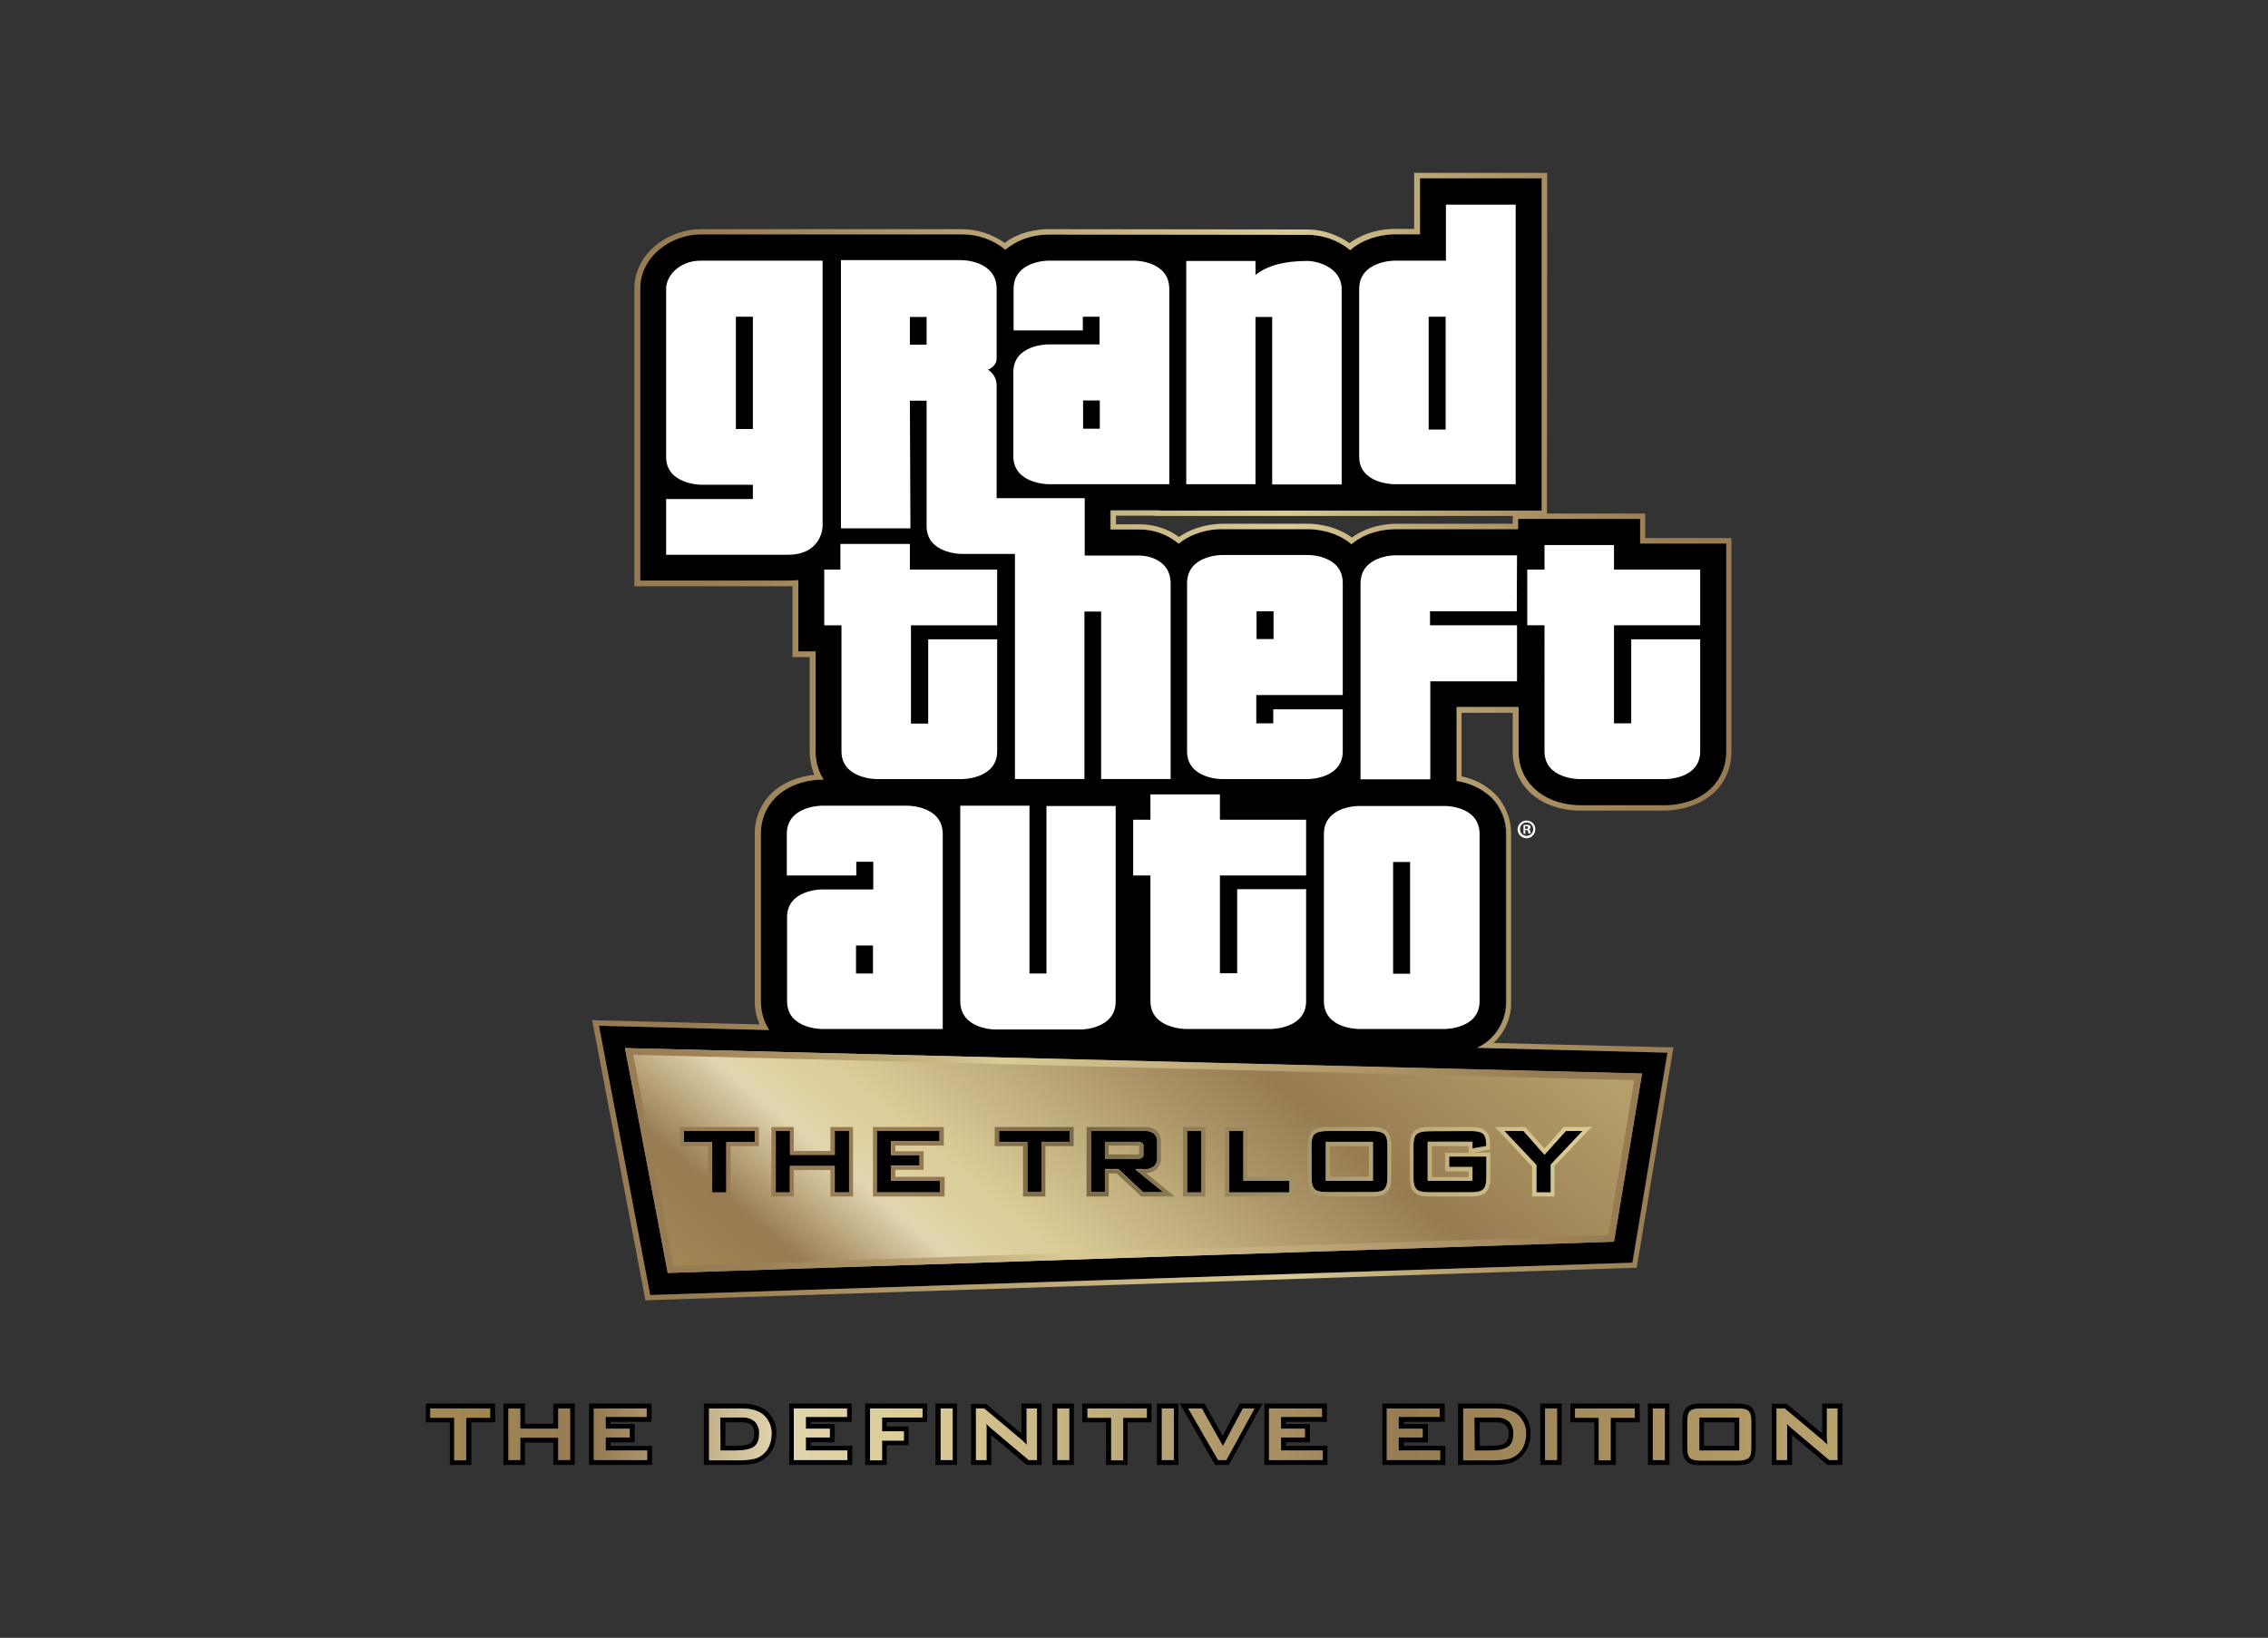 <?xml version="1.0" encoding="utf-8"?>
<!-- Generator: Adobe Illustrator 25.0.1, SVG Export Plug-In . SVG Version: 6.00 Build 0)  -->
<svg version="1.0" id="katman_1" xmlns="http://www.w3.org/2000/svg" xmlns:xlink="http://www.w3.org/1999/xlink" x="0px" y="0px"
	 viewBox="0 0 842 608.2" style="enable-background:new 0 0 842 608.2;" xml:space="preserve">
<rect x="0" y="0" width="842" height="608.2" fill="#333333" stroke="none"/>
<style type="text/css">
	.st0{fill:url(#SVGID_1_);}
	.st1{fill:url(#SVGID_2_);}
	.st2{fill:url(#SVGID_3_);}
	.st3{fill:url(#SVGID_4_);}
	.st4{fill:#FFFFFF;}
	.st5{fill:url(#SVGID_5_);}
</style>
<g id="Layer_2">
	<g id="Layer_1-2">
		
			<linearGradient id="SVGID_1_" gradientUnits="userSpaceOnUse" x1="158.93" y1="77.808" x2="683.06" y2="77.808" gradientTransform="matrix(1 0 0 -1 0 610.44)">
			<stop  offset="0" style="stop-color:#A48955"/>
			<stop  offset="0.12" style="stop-color:#977B52"/>
			<stop  offset="0.25" style="stop-color:#E2D6B0"/>
			<stop  offset="0.3" style="stop-color:#DED09F"/>
			<stop  offset="0.34" style="stop-color:#DCCE99"/>
			<stop  offset="0.58" style="stop-color:#AB9467"/>
			<stop  offset="0.69" style="stop-color:#977C52"/>
			<stop  offset="1" style="stop-color:#B8A36C"/>
		</linearGradient>
		<path class="st0" d="M678.8,543.1L664.4,531c0,0.3,0,0.6,0,0.8v11.3h-5.8v-21h4.3l13.8,11.6c0.2,0.2,0.4,0.3,0.6,0.5
			c0-0.5,0-0.8,0-1.1v-11h5.7v21H678.8z M631.2,543.1c-2.1,0-3.6-0.4-4.4-1.2c-0.8-0.8-1.2-2.2-1.2-4.2v-10.2c0-2,0.4-3.4,1.2-4.2
			c0.8-0.8,2.3-1.2,4.4-1.2h14.2c2.1,0,3.6,0.4,4.4,1.2c0.8,0.8,1.2,2.2,1.2,4.2v10.2c0,2-0.4,3.4-1.2,4.2c-0.8,0.8-2.3,1.2-4.4,1.2
			H631.2z M644.8,537.8v-10.5h-13v10.5H644.8z M612.7,543.1v-21h6.2v21H612.7z M592.7,543.1v-15.8h-8.9v-5.2h24v5.2H599v15.8H592.7z
			 M572.7,543.1v-21h6.2v21H572.7z M542.2,543.1v-21h13.3c3.7,0,6.7,0.9,8.7,2.7c2.2,2,3.3,4.8,3.2,7.7c0,1.8-0.4,3.6-1.2,5.3
			c-0.8,1.5-2,2.8-3.5,3.7c-1.1,0.6-2.2,1.1-3.4,1.3c-1.6,0.3-3.3,0.4-5,0.4L542.2,543.1z M553.4,537.8c2.9,0,4.9-0.4,6.1-1.3
			c1.1-0.8,1.6-2.1,1.6-4.1c0.1-1.4-0.4-2.8-1.3-3.8c-1.2-0.9-2.7-1.4-4.2-1.3h-7.1v10.4H553.4z M514.1,543.1v-21h21.5v5h-15.3v2.6
			h8.9v5h-8.9v3h15.4v5.4L514.1,543.1z M470.2,543.1v-21h21.5v5h-15.3v2.6h8.9v5h-8.9v3h15.4v5.4L470.2,543.1z M451.7,543.1
			l-12.2-21h7.2l7.3,13l6.9-13h6.5l-11.6,21H451.7z M430.5,543.1v-21h6.2v21H430.5z M411.6,543.1v-15.8h-8.8v-5.2h24v5.2h-8.9v15.8
			H411.6z M391.6,543.1v-21h6.2v21H391.6z M381.5,543.1L367.2,531c0,0.3,0,0.6,0,0.8v11.3h-5.8v-21h4.3l13.8,11.6
			c0.2,0.2,0.4,0.3,0.6,0.5c0-0.5,0-0.8,0-1.1v-11h5.8v21H381.5z M348.2,543.1v-21h6.2v21H348.2z M322,543.1v-21h21.2v5.1h-15v3.3
			h8.1v5.3h-8.1v7.3H322z M293.8,543.1v-21h21.5v5h-15.2v2.6h8.9v5h-8.9v3h15.4v5.4L293.8,543.1z M262.2,543.1v-21h13.3
			c3.7,0,6.7,0.9,8.7,2.7c2.2,2,3.3,4.8,3.2,7.7c0,1.8-0.4,3.6-1.2,5.3c-0.8,1.5-2,2.8-3.5,3.7c-1.1,0.6-2.2,1.1-3.4,1.3
			c-1.7,0.3-3.3,0.4-5,0.4L262.2,543.1z M273.3,537.8c2.9,0,4.9-0.4,6-1.3c1.1-0.8,1.6-2.1,1.6-4.1c0.1-1.4-0.4-2.8-1.3-3.8
			c-1.2-0.9-2.6-1.4-4.1-1.3h-7.1v10.4H273.3z M219.5,543.1v-21H241v5h-15.2v2.6h8.9v5h-8.9v3h15.4v5.4L219.5,543.1z M206.3,543.1
			v-8.3h-12.2v8.3h-6.3v-21h6.3v7.5h12.2v-7.5h6.3v21H206.3z M167.8,543.1v-15.8h-8.9v-5.2h24v5.2h-8.9v15.8H167.8z"/>
		<path d="M682.2,523v19.2h-3.1L665,530.3c-0.3-0.3-0.6-0.6-0.9-0.8c-0.3-0.2-0.5-0.5-0.7-0.8c0.1,0.6,0.1,1.2,0.1,1.7s0,1,0,1.4
			v10.4h-4V523h3.1l13.6,11.4c0.5,0.4,0.9,0.7,1.2,1.1c0.4,0.3,0.7,0.6,1,1c-0.1-1.1-0.1-1.9-0.2-2.3c0-0.4,0-0.8,0-1V523H682.2
			 M645.4,523c1.9,0,3.1,0.3,3.8,1c0.7,0.7,1,1.8,1,3.6v10.2c0,1.8-0.3,3-1,3.6s-1.9,1-3.8,1h-14.2c-1.9,0-3.1-0.3-3.8-1
			s-1-1.8-1-3.6v-10.2c0-1.8,0.3-2.9,1-3.6s1.9-1,3.8-1L645.4,523 M630.9,538.6h14.8v-12.2h-14.8V538.6 M618.1,523v19.2h-4.5V523
			H618.1 M606.9,523v3.5h-8.9v15.8h-4.5v-15.8h-8.8V523H606.9 M578.1,523v19.2h-4.5V523H578.1 M555.5,523c3.5,0,6.3,0.8,8.2,2.5
			c1.9,1.8,3,4.4,2.9,7c0,1.7-0.4,3.4-1.1,4.9c-0.7,1.4-1.8,2.6-3.1,3.4c-1,0.6-2,1-3.1,1.1c-1.6,0.3-3.2,0.4-4.8,0.4h-11.3V523
			H555.5 M547.5,538.6h5.8c3.1,0,5.3-0.5,6.6-1.4c1.3-1,1.9-2.5,1.9-4.8c0.1-1.7-0.5-3.3-1.6-4.5c-1.3-1.1-3-1.6-4.8-1.5h-8
			L547.5,538.6 M534.5,523v3.2h-15.2v4.3h8.9v3.3h-8.9v4.8h15.4v3.6h-19.9V523H534.5 M490.8,523v3.2h-15.2v4.3h8.9v3.3h-8.9v4.8
			h15.5v3.6h-20V523H490.8 M465.8,523l-10.5,19.2h-3.1L441.1,523h5.1l7.8,13.9l7.4-13.9h4.5 M435.8,523v19.2h-4.5V523H435.8
			 M425.8,523v3.5H417v15.8h-4.5v-15.8h-8.8V523H425.8 M397,523v19.2h-4.5V523H397 M385,523v19.2h-3.1l-14.1-11.9
			c-0.3-0.3-0.6-0.6-0.9-0.8c-0.2-0.2-0.5-0.5-0.7-0.8c0.1,0.6,0.1,1.2,0.1,1.7s0,1,0,1.4v10.4h-4V523h3.1l13.6,11.4
			c0.5,0.4,0.9,0.7,1.2,1.1c0.4,0.3,0.7,0.6,1,1c-0.1-1.1-0.1-1.9-0.1-2.3c0-0.4,0-0.8,0-1V523H385 M353.7,523v19.2h-4.5V523H353.7
			 M342.5,523v3.4h-15v5.1h8.1v3.5h-8.1v7.3H323V523H342.5 M314.5,523v3.2h-15.3v4.3h8.9v3.3h-8.9v4.8h15.4v3.6h-19.9V523H314.5
			 M275.4,523c3.5,0,6.3,0.8,8.2,2.5c1.9,1.8,3,4.4,2.9,7c0,1.7-0.4,3.4-1.1,4.9c-0.7,1.4-1.8,2.6-3.1,3.4c-1,0.6-2,1-3.1,1.1
			c-1.6,0.3-3.2,0.4-4.8,0.4h-11.2V523H275.4 M267.5,538.6h5.8c3.1,0,5.3-0.5,6.6-1.4c1.3-1,1.9-2.5,1.9-4.8
			c0.1-1.7-0.5-3.3-1.6-4.5c-1.3-1.1-3-1.6-4.8-1.5h-8L267.5,538.6 M240.1,523v3.2h-15.2v4.3h8.9v3.3h-8.9v4.8h15.4v3.6h-19.9V523
			H240.1 M211.7,523v19.2h-4.5v-8.3h-14v8.3h-4.5V523h4.5v7.5h14V523H211.7 M182,523v3.5h-8.9v15.8h-4.5v-15.8h-8.9V523H182
			 M684,521.2h-7.5v11.1l-12.7-10.6l-0.5-0.4h-5.5V544h7.5v-11.1l12.7,10.7l0.5,0.4h5.5L684,521.2L684,521.2z M645.3,521.2h-14.2
			c-2.4,0-4,0.5-5,1.5s-1.5,2.6-1.5,4.8v10.2c0,2.3,0.5,3.9,1.5,4.9s2.6,1.5,5,1.5h14.2c2.4,0,4-0.5,5-1.5s1.5-2.6,1.5-4.9v-10.2
			c0-2.3-0.5-3.8-1.5-4.8S647.7,521.2,645.3,521.2L645.3,521.2z M632.6,528.2h11.3v8.7h-11.3V528.2z M619.8,521.2h-8V544h8V521.2z
			 M608.7,521.2H583v7h8.9V544h8v-15.8h8.9L608.7,521.2L608.7,521.2z M579.8,521.2h-8V544h8V521.2z M555.5,521.2h-14.2V544h13
			c1.7,0,3.4-0.1,5.1-0.4c1.3-0.2,2.6-0.7,3.7-1.4c1.6-1,2.9-2.4,3.8-4.1c0.9-1.8,1.3-3.7,1.3-5.7c0.2-3.2-1.1-6.2-3.5-8.4
			C562.6,522.2,559.5,521.2,555.5,521.2L555.5,521.2z M549.3,528.2h6.2c1.3-0.1,2.5,0.2,3.5,1c0.8,0.9,1.2,2,1.1,3.2
			c0,1.6-0.4,2.7-1.2,3.4c-0.7,0.5-2.2,1.1-5.5,1.1h-4L549.3,528.2L549.3,528.2z M536.4,521.2h-23.2V544h23.4v-7.1h-15.4v-1.3h8.9
			v-6.8h-8.9V528h15.2L536.4,521.2L536.4,521.2z M492.6,521.2h-23.2V544h23.4v-7.1h-15.4v-1.3h8.9v-6.8h-8.9V528h15.2V521.2z
			 M468.8,521.2h-8.5l-0.5,0.9l-5.9,11.1l-6.2-11.1l-0.5-0.9H438l1.5,2.6l11.1,19.3l0.5,0.9h5.1l0.5-0.9l10.6-19.3L468.8,521.2
			L468.8,521.2z M437.5,521.2h-8V544h8V521.2z M427.5,521.2h-25.7v7h8.8V544h8v-15.8h8.9L427.5,521.2L427.5,521.2z M398.7,521.2h-8
			V544h8V521.2z M386.7,521.2h-7.5v11.1l-12.7-10.6l-0.5-0.4h-5.5V544h7.5v-11.1l12.7,10.7l0.5,0.4h5.5L386.7,521.2L386.7,521.2z
			 M355.3,521.2h-8V544h8V521.2z M344.2,521.2h-23V544h8v-7.3h8.1v-7h-8.1v-1.6h15V521.2z M316.2,521.2H293V544h23.4v-7.1h-15.4
			v-1.3h8.9v-6.8h-8.9V528h15.2L316.2,521.2L316.2,521.2z M275.4,521.2h-14.1V544h13c1.7,0,3.4-0.1,5.1-0.4c1.3-0.2,2.6-0.7,3.7-1.4
			c1.6-1,2.9-2.4,3.8-4.1c0.9-1.8,1.3-3.7,1.3-5.7c0.2-3.2-1.1-6.2-3.5-8.4C282.5,522.2,279.4,521.2,275.4,521.2L275.4,521.2z
			 M269.3,528.2h6.2c1.3-0.1,2.5,0.2,3.5,1c0.8,0.9,1.1,2,1,3.2c0,1.6-0.4,2.7-1.2,3.4c-0.7,0.5-2.2,1.1-5.5,1.1h-4L269.3,528.2
			L269.3,528.2z M241.9,521.2h-23.2V544h23.4v-7.1h-15.4v-1.3h8.9v-6.8h-8.9V528h15.2V521.2z M213.4,521.2h-8v7.5h-10.5v-7.5h-8V544
			h8v-8.3h10.5v8.3h8L213.4,521.2L213.4,521.2z M183.8,521.2h-25.7v7h8.9V544h8v-15.8h8.9L183.8,521.2L183.8,521.2z"/>
		<path d="M608.9,201.8v-9.1h-45.3v3.8h-45.8c-3.5,0.1-6.9,0.7-10.1,2c-2.2,0.9-4.2,2.1-6,3.6c-6.2-5.3-14.3-5.6-16-5.6h-32.3
			c-3.5,0-6.9,0.7-10.1,2c-2.1,0.8-4,2-5.8,3.4c-4.1-3.4-9.3-5.3-14.6-5.2h-10.8v-7.1h18.3v0.1h141.8V66.2H527V87h-9.7
			c-3.5,0.1-6.9,0.8-10.1,2.1c-2.3,0.9-4.4,2.2-6.2,3.8c-0.9-0.8-1.9-1.5-2.9-2.1c-3.9-2.3-8.4-3.6-12.9-3.7h-9.4L389,87.1
			c-3.5,0.1-6.9,0.8-10.1,2.1c-2.1,0.9-4.1,2.1-5.9,3.6c-4.5-3.7-10.2-5.7-16-5.7h-96.9c-10.9,0-22.6,8.1-22.6,20.2v108.4h55.1
			c1.2,0,2.4-0.1,3.6-0.2V242h6.4v37.1c0,3.7,1,7.3,3,10.5h-0.7c-1.8,0-10.8,0.3-17.1,6.6c-3.6,3.6-5.6,8.5-5.5,13.6v62.1
			c-0.1,3.8,1,7.5,3.1,10.6l-63.2-1.6l19,100l364.7-12l13-78l-70.7-1.8c6.7-3.1,10.9-9.9,10.8-17.2v-62.1c0.1-5.1-1.9-10-5.5-13.7
			c-3.6-3.3-8.1-5.5-12.9-6.1v-27.3h23V279c-0.1,5,1.8,9.9,5.4,13.5c6.3,6.2,15.3,6.6,17.1,6.6h32.1c1.8,0,10.9-0.3,17.2-6.5
			c3.6-3.6,5.5-8.4,5.4-13.5v-77.2H608.9z"/>
		
			<linearGradient id="SVGID_2_" gradientUnits="userSpaceOnUse" x1="219.87" y1="336.845" x2="642.914" y2="336.845" gradientTransform="matrix(1 0 0 -1 0 610.44)">
			<stop  offset="9.000000e-02" style="stop-color:#977B52"/>
			<stop  offset="0.61" style="stop-color:#DACB95"/>
			<stop  offset="0.69" style="stop-color:#C4B17F"/>
			<stop  offset="0.81" style="stop-color:#AB9366"/>
			<stop  offset="0.91" style="stop-color:#9C8157"/>
			<stop  offset="0.98" style="stop-color:#977B52"/>
		</linearGradient>
		<path class="st1" d="M572.4,66.2v123.4H430.6v-0.1h-18.3v7.1h10.8c5.3,0,10.5,1.9,14.5,5.3c1.7-1.4,3.7-2.6,5.8-3.4
			c3.2-1.3,6.6-2,10.1-2h32.2c1.7,0,9.9,0.3,16,5.6c1.8-1.5,3.8-2.7,6-3.6c3.2-1.3,6.6-1.9,10.1-2h45.8v-3.8h45.3v9.1h32v77.2
			c0.1,5-1.9,9.9-5.4,13.5c-6.3,6.3-15.4,6.5-17.1,6.5h-32.1c-1.8,0-10.9-0.3-17.1-6.6c-3.6-3.6-5.5-8.4-5.4-13.5v-16.4h-23V290
			c4.8,0.7,9.3,2.8,12.9,6.1c3.6,3.6,5.6,8.6,5.5,13.7v62.1c0.1,7.4-4.1,14.1-10.8,17.2l70.7,1.8l-13,78l-364.7,12l-19-100l63.2,1.6
			c-2.1-3.2-3.1-6.9-3.1-10.6v-62.2c-0.1-5.1,1.9-10,5.5-13.6c6-6,14.6-6.6,16.8-6.6h1c-2-3.1-3-6.8-3-10.5v-37.1h-6.4v-26.5
			c-1.2,0.1-2.4,0.2-3.6,0.2h-55.1V107.2c0-12.1,11.7-20.2,22.6-20.2h97c5.8,0,11.5,2,16,5.7c1.8-1.5,3.8-2.7,5.9-3.6
			c3.2-1.3,6.6-2,10.1-2l86.9,0.1h9.4c4.6,0.1,9,1.3,12.9,3.7c1,0.6,1.9,1.3,2.8,2c1.8-1.6,3.9-2.9,6.2-3.8c3.2-1.3,6.6-2,10.1-2.1
			h9.6V66.2H572.4 M574.4,64.2H525V85h-7.7c-3.7,0.1-7.4,0.8-10.8,2.2c-1.9,0.8-3.8,1.8-5.5,3.1c-0.6-0.4-1.2-0.8-1.8-1.2
			c-4.2-2.5-9.1-3.9-14-3.9h-9.5l-86.9-0.1c-3.7,0.1-7.4,0.8-10.8,2.2c-1.8,0.8-3.5,1.7-5,2.9c-4.7-3.3-10.3-5.1-16-5.1h-96.9
			c-11.9,0-24.6,8.9-24.6,22.2v110.4h2h55.1c0.5,0,1,0,1.6,0V244h6.4v35.1c0,2.9,0.6,5.9,1.7,8.6c-3.7,0.4-10.7,1.8-16,7
			c-4,4-6.2,9.4-6.1,15.1v62.1c0,2.9,0.6,5.8,1.8,8.5l-59.7-1.5l-2.5-0.1l0.5,2.4l19,100l0.3,1.7l1.7-0.1l364.7-12l1.6,0l0.3-1.6
			l13-78l0.4-2.3l-2.3,0l-64.5-1.6c4.3-4,6.7-9.6,6.5-15.4v-62.1c0.1-5.6-2.1-11.1-6.1-15.1c-3.4-3.3-7.7-5.5-12.3-6.4v-23.6h19V279
			c-0.1,5.6,2.1,10.9,6,14.9c6.8,6.8,16.6,7.1,18.5,7.1h32.1c3.5-0.1,12.3-0.9,18.6-7.1c3.9-3.9,6.1-9.3,6-14.9v-79.2h-32v-9.1
			h-36.5L574.4,64.2L574.4,64.2z M414.3,191.5h14.3v0.1h133v2.9h-43.7c-3.7,0.1-7.4,0.8-10.8,2.2c-1.9,0.8-3.6,1.7-5.2,2.9
			c-6.5-4.8-14.4-5.1-16-5.1h-32.3c-3.7,0.1-7.4,0.8-10.9,2.2c-1.8,0.7-3.4,1.6-5,2.7c-4.2-3.1-9.3-4.7-14.6-4.7h-8.8L414.3,191.5
			L414.3,191.5z"/>
		
			<linearGradient id="SVGID_3_" gradientUnits="userSpaceOnUse" x1="322.87" y1="74.8" x2="508.773" y2="296.354" gradientTransform="matrix(1 0 0 -1 0 610.44)">
			<stop  offset="0" style="stop-color:#A48955"/>
			<stop  offset="0.12" style="stop-color:#977B52"/>
			<stop  offset="0.25" style="stop-color:#E2D6B0"/>
			<stop  offset="0.3" style="stop-color:#DED09F"/>
			<stop  offset="0.34" style="stop-color:#DCCE99"/>
			<stop  offset="0.58" style="stop-color:#AB9467"/>
			<stop  offset="0.69" style="stop-color:#977C52"/>
			<stop  offset="1" style="stop-color:#B8A36C"/>
		</linearGradient>
		<polygon class="st2" points="599.2,461.1 609.6,398.7 232,389.2 247.9,472.7 		"/>
		
			<linearGradient id="SVGID_4_" gradientUnits="userSpaceOnUse" x1="595.402" y1="250.741" x2="252.199" y2="125.82" gradientTransform="matrix(1 0 0 -1 0 610.44)">
			<stop  offset="9.000000e-02" style="stop-color:#977B52"/>
			<stop  offset="0.61" style="stop-color:#DACB95"/>
			<stop  offset="0.69" style="stop-color:#C4B17F"/>
			<stop  offset="0.81" style="stop-color:#AB9366"/>
			<stop  offset="0.91" style="stop-color:#9C8157"/>
			<stop  offset="0.98" style="stop-color:#977B52"/>
		</linearGradient>
		<path class="st3" d="M235.1,391.7l371.6,9.4l-9.6,57.6l-347.1,11.4L235.1,391.7 M232.1,389.2l15.8,83.5l351.3-11.6l10.4-62.5
			L232.1,389.2L232.1,389.2z"/>
		<path class="st4" d="M517.4,179.8h45.3V76h-25.9v20.8h-19.3c0,0-12.9,0.1-12.9,10.5v62.2C504.5,179.7,517.4,179.8,517.4,179.8z
			 M530.4,117.6h6.3v41.9h-6.3V117.6z M305.4,195V96.8h-45.3c-7.8,0-12.8,5.6-12.8,10.4v62.5c0,10.2,12.9,10.3,12.9,10.3h19.3v5.3
			h-32.2v20.7h45.4C305.5,205.9,305.5,195,305.4,195L305.4,195z M279.5,159.3h-6.3v-41.7h6.3V159.3z M466.1,117.7h6.2v62.2h25.8
			v-72.5l0,0c0-8-8.8-10.5-12.8-10.5c-8.6,0-15,1.8-19.2,5.2v-5.2h-25.7v82.9h25.7V117.7z M631.2,232.2v-20.7h-32v-9.1h-25.8v9.1
			H567v20.7h6.4V279c0,10.3,12.8,10.3,12.8,10.3h32.2c0,0,12.8,0.1,12.8-10.3v-41.6h-25.6v31.2h-6.4v-36.4H631.2z M563.1,227
			l0.1-20.8h-45.3c0,0-12.8,0-12.8,10.5v72.7H531v-36.4h32.2v-20.8h-32.3V227H563.1z M498.5,279v-15.6h-25.8v5.2h-6.3v-10.5h32.1
			v-41.6c0-10.5-12.8-10.4-12.8-10.4h-32.2c0,0-12.8,0-12.8,10.5V279c0,10.3,12.8,10.3,12.8,10.3h32.2
			C485.7,289.3,498.5,289.3,498.5,279L498.5,279z M466.5,227h6.3v10.3h-6.3V227z M312.4,279c0,10.2,12.8,10.3,12.8,10.3h32.2
			c0,0,12.8-0.1,12.8-10.3l0,0v-41.6h-25.6v31.3h-6.4v-36.5h32v-20.7h-32.4v-9.5h-25.8v9.5h-6v20.7h6.4L312.4,279z M337.8,148.8h6.2
			v46.6c0,10.3,13,10.3,13,10.3h19.8v83.6h25.8v-62.2h6.2v62.2h25.8v-72.5c0-10.5-11.4-10.5-11.4-10.5h-20.5v-21.3h-32.7v-41.6
			c0.1-2.5-1.1-4.8-3.2-6.1c0,0,3.2-1.2,3.2-4.2v-25.9c0-10.5-12.8-10.6-12.8-10.6h-45v99.6h25.8L337.8,148.8z M337.8,117.7h6.2V128
			h-6.2V117.7z M389.1,179.8h45v-72.5c0-10.5-12.8-10.5-12.8-10.5h-32.2c0,0-12.8,0-12.8,10.5v15.4H402v-5.1h6.2v10.3h-19.2
			c0,0-12.8,0-12.8,10.3v31.2C376.2,179.7,389.1,179.8,389.1,179.8z M402.1,148.7h6.2v10.5h-6.2V148.7z M337.1,299.2h-32.1
			c0,0-12.9,0-12.9,10.5v15.4h25.8V320h6.3v10.3h-19.2c0,0-12.8,0-12.8,10.3v31.2c0,10.3,12.8,10.3,12.8,10.3h45v-72.5
			C349.9,299.2,337.1,299.2,337.1,299.2z M324.1,361.5h-6.3v-10.4h6.3V361.5z M388.4,361.5h-6.2v-62.3h-25.7v72.6
			c0,10.4,12.8,10.5,12.8,10.5h32.1c0,0,12.8-0.1,12.8-10.4v-72.6h-25.7V361.5z M452.9,295h-25.8v9.4h-6.4v20.7h6.4v46.7l0,0
			c0,10.1,12.8,10.3,12.8,10.3h32.2c0,0,12.8-0.1,12.8-10.3v-41.6h-25.6v31.2h-6.4v-36.3h32v-20.7h-32L452.9,295z M536.5,299.3
			h-32.2c0,0-12.8,0-12.8,10.4v62.1c0,10.3,12.8,10.3,12.8,10.3h32.2c0,0,12.8,0,12.8-10.3v-62.1
			C549.3,299.2,536.5,299.3,536.5,299.3L536.5,299.3z M523.5,361.6h-6.3v-41.5h6.3V361.6z"/>
		<path d="M253.9,424.1h10.5v18.7h5.3v-18.7h10.5V420h-26.3V424.1z M309.9,428.8h-16.6V420H288v22.8h5.3V433h16.6v9.8h5.4V420h-5.4
			L309.9,428.8z M330.9,432.8h10.5v-3.9h-10.6v-5.1h18V420h-23.3v22.8h23.5v-4.3h-18.2L330.9,432.8z M370.9,424h10.5v18.7h5.3v-18.7
			h10.5V420h-26.3L370.9,424z M424.5,434.2c1.4,0.1,2.8-0.3,3.9-1.1c0.9-0.9,1.3-2.1,1.2-3.4v-5.4c0.1-1.3-0.3-2.5-1.2-3.4
			c-1.2-0.8-2.6-1.1-3.9-1H405v22.8h5.2v-8.6h5l9.2,8.6h7.7l-10.6-8.6H424.5z M410.2,430.3V424h11.9c0.7-0.1,1.3,0.1,1.9,0.4
			c0.4,0.4,0.6,0.9,0.5,1.4v2.7c0.1,0.5-0.1,1-0.5,1.4c-0.6,0.3-1.2,0.5-1.9,0.4H410.2z M440.7,442.8h5.3V420h-5.3L440.7,442.8z
			 M461.6,420h-5.3v22.8h22.4v-4.3h-17.1V420z M509.4,420h-16.8c-2.2,0-3.7,0.4-4.5,1.1s-1.2,2.2-1.2,4.2v12c0,2.1,0.4,3.5,1.2,4.3
			s2.3,1.1,4.5,1.1h16.8c2.2,0,3.7-0.4,4.5-1.1c0.8-0.8,1.2-2.2,1.2-4.3v-12c0-2.1-0.4-3.5-1.2-4.2C513.1,420.4,511.6,420,509.4,420
			L509.4,420z M509.7,438.5h-17.5v-14.5h17.5V438.5z M546.2,420h-15.7c-2.2,0-3.7,0.4-4.5,1.1s-1.2,2.2-1.2,4.2v12
			c0,2.1,0.4,3.5,1.2,4.3s2.3,1.1,4.5,1.1h15.7c2.2,0,3.7-0.4,4.5-1.1c0.8-0.8,1.2-2.2,1.2-4.3v-7.9H538v3.9h8.7v5.1h-16.6v-14.5
			h16.6v2.5l5.1-0.9v-0.5c0-2-0.4-3.3-1.2-4.1S548.3,420,546.2,420L546.2,420z M581.3,420l-7.9,8.8l-7.8-8.8h-7.1l11.9,12.6v10.2
			h5.4v-10.4l11.8-12.5L581.3,420z"/>
		
			<linearGradient id="SVGID_5_" gradientUnits="userSpaceOnUse" x1="252.4" y1="179.046" x2="591" y2="179.046" gradientTransform="matrix(1 0 0 -1 0 610.44)">
			<stop  offset="0.25" style="stop-color:#977B52"/>
			<stop  offset="0.44" style="stop-color:#7A6846"/>
			<stop  offset="0.98" style="stop-color:#DACB95"/>
		</linearGradient>
		<path class="st5" d="M587.5,420l-11.8,12.5v10.3h-5.3v-10.2L558.5,420h7.1l7.8,8.8l7.9-8.8L587.5,420 M546.1,420
			c2.2,0,3.7,0.4,4.5,1.1s1.2,2.1,1.2,4.1v0.5l-5.2,0.9v-2.5h-16.6v14.4h16.6v-5.1H538v-3.9h13.8v7.9c0,2.1-0.4,3.5-1.2,4.3
			c-0.8,0.8-2.3,1.1-4.5,1.1h-15.7c-2.2,0-3.7-0.4-4.5-1.1s-1.2-2.2-1.2-4.3v-12c0-2.1,0.4-3.5,1.2-4.2s2.3-1.1,4.5-1.1L546.1,420
			 M509.4,420c2.2,0,3.7,0.4,4.5,1.1c0.8,0.8,1.2,2.2,1.2,4.2v12c0,2.1-0.4,3.5-1.2,4.3c-0.8,0.8-2.3,1.1-4.5,1.1h-16.8
			c-2.2,0-3.7-0.4-4.5-1.1s-1.2-2.2-1.2-4.3v-12c0-2.1,0.4-3.5,1.2-4.2s2.3-1.1,4.5-1.1H509.4 M492.2,438.5h17.5v-14.5h-17.5V438.5
			 M461.6,420v18.5h17.1v4.3h-22.4V420L461.6,420 M446,420v22.8h-5.3V420H446 M424.5,420c1.4-0.1,2.8,0.2,3.9,1
			c0.9,0.9,1.3,2.1,1.2,3.4v5.4c0.1,1.2-0.3,2.5-1.2,3.4c-1.1,0.8-2.6,1.2-4,1.1h-3l10.6,8.6h-7.6l-9.2-8.6h-5v8.6H405V420H424.5
			 M410.2,430.3h11.9c0.7,0.1,1.3-0.1,1.9-0.4c0.4-0.4,0.6-0.9,0.5-1.4v-2.7c0.1-0.5-0.1-1-0.5-1.4c-0.6-0.3-1.2-0.5-1.9-0.4h-11.9
			V430.3 M397.2,420v4.1h-10.5v18.7h-5.3v-18.7h-10.5V420L397.2,420 M348.9,420v3.9h-18v5.1h10.5v3.9h-10.6v5.6h18.2v4.3h-23.5V420
			H348.9 M315.2,420v22.8h-5.4V433h-16.6v9.8H288V420h5.3v8.9h16.6V420H315.2 M280.2,420v4.1h-10.6v18.7h-5.3v-18.7h-10.5V420H280.2
			 M591,418.5h-10.4l-0.5,0.5l-6.7,7.5l-6.7-7.5l-0.5-0.5h-11.2l2.4,2.5l11.4,12.2v11.1h8.3V433l11.4-12L591,418.5L591,418.5z
			 M546.2,418.5h-15.7c-2.6,0-4.5,0.5-5.5,1.6c-1.1,1.1-1.6,2.8-1.6,5.3v12c0,2.5,0.5,4.3,1.6,5.3c1.1,1.1,2.9,1.6,5.5,1.6h15.7
			c2.6,0,4.5-0.5,5.5-1.6s1.6-2.8,1.6-5.3V428h-6.2l4.9-0.9l1.2-0.2v-1.8c0-2.4-0.5-4.1-1.6-5.1S548.8,418.5,546.2,418.5
			L546.2,418.5z M531.6,425.6h13.6v2.5h-8.7v6.9h8.7v2.1h-13.6V425.6z M509.4,418.5h-16.8c-2.6,0-4.5,0.5-5.5,1.6s-1.6,2.8-1.6,5.3
			v12c0,2.5,0.5,4.3,1.6,5.3s2.9,1.6,5.5,1.6h16.8c2.6,0,4.5-0.5,5.5-1.6s1.6-2.8,1.6-5.3v-12c0-2.5-0.5-4.2-1.6-5.3
			S512,418.5,509.4,418.5z M493.7,425.6h14.5V437h-14.5V425.6z M463.1,418.5h-8.3v25.8h25.4V437h-17.1V418.5z M447.5,418.5h-8.3
			v25.8h8.3V418.5z M424.4,418.5h-21v25.8h8.2v-8.6h2.9l8.8,8.2l0.4,0.4h12.4l-3.3-2.7l-7.3-6c1.4,0,2.7-0.5,3.8-1.4
			c1.2-1.2,1.9-2.8,1.7-4.5v-5.4c0.1-1.7-0.5-3.3-1.7-4.5C427.9,418.8,426.2,418.3,424.4,418.5L424.4,418.5z M411.6,425.4h10.4
			c0.3,0,0.6,0,0.9,0.1c0,0.1,0,0.1,0,0.2v2.7c0,0.1,0,0.2,0,0.2c-0.3,0.1-0.6,0.1-0.9,0.1h-10.4L411.6,425.4L411.6,425.4z
			 M398.6,418.5h-29.3v7.1h10.5v18.7h8.3v-18.7h10.5L398.6,418.5L398.6,418.5z M350.4,418.5h-26.3v25.8h26.6V437h-18.3v-2.6h10.5
			v-6.9h-10.5v-2.1h18L350.4,418.5L350.4,418.5z M316.7,418.5h-8.4v8.9h-13.6v-8.9h-8.3v25.8h8.3v-9.8h13.6v9.8h8.4L316.7,418.5
			L316.7,418.5z M281.7,418.5h-29.3v7.1h10.5v18.7h8.3v-18.7h10.5L281.7,418.5L281.7,418.5z"/>
		<path class="st4" d="M570,307.9c0,1.8-1.4,3.3-3.2,3.4c-1.8,0-3.3-1.4-3.4-3.2c0-1.8,1.4-3.3,3.2-3.4c0,0,0.1,0,0.1,0
			C568.5,304.7,570,306.1,570,307.9C570,307.9,570,307.9,570,307.9z M564.3,307.9c0,1.4,1,2.5,2.4,2.5c0,0,0.1,0,0.1,0
			c1.3,0,2.4-1.1,2.4-2.4c0,0,0-0.1,0-0.1c0-1.4-1.1-2.5-2.5-2.5S564.3,306.6,564.3,307.9L564.3,307.9z M566.3,309.6h-0.7v-3.2
			c0.4-0.1,0.8-0.1,1.2-0.1c0.4,0,0.8,0,1.1,0.2c0.2,0.2,0.3,0.4,0.3,0.7c0,0.4-0.3,0.7-0.7,0.7l0,0c0.3,0.1,0.6,0.4,0.6,0.8
			c0,0.3,0.1,0.6,0.2,0.8h-0.8c-0.1-0.2-0.2-0.5-0.2-0.8c-0.1-0.3-0.2-0.5-0.7-0.5h-0.3V309.6z M566.3,307.8h0.3
			c0.4,0,0.7-0.1,0.7-0.5c0-0.3-0.2-0.5-0.7-0.5c-0.1,0-0.3,0-0.4,0V307.8z"/>
	</g>
</g>
</svg>
